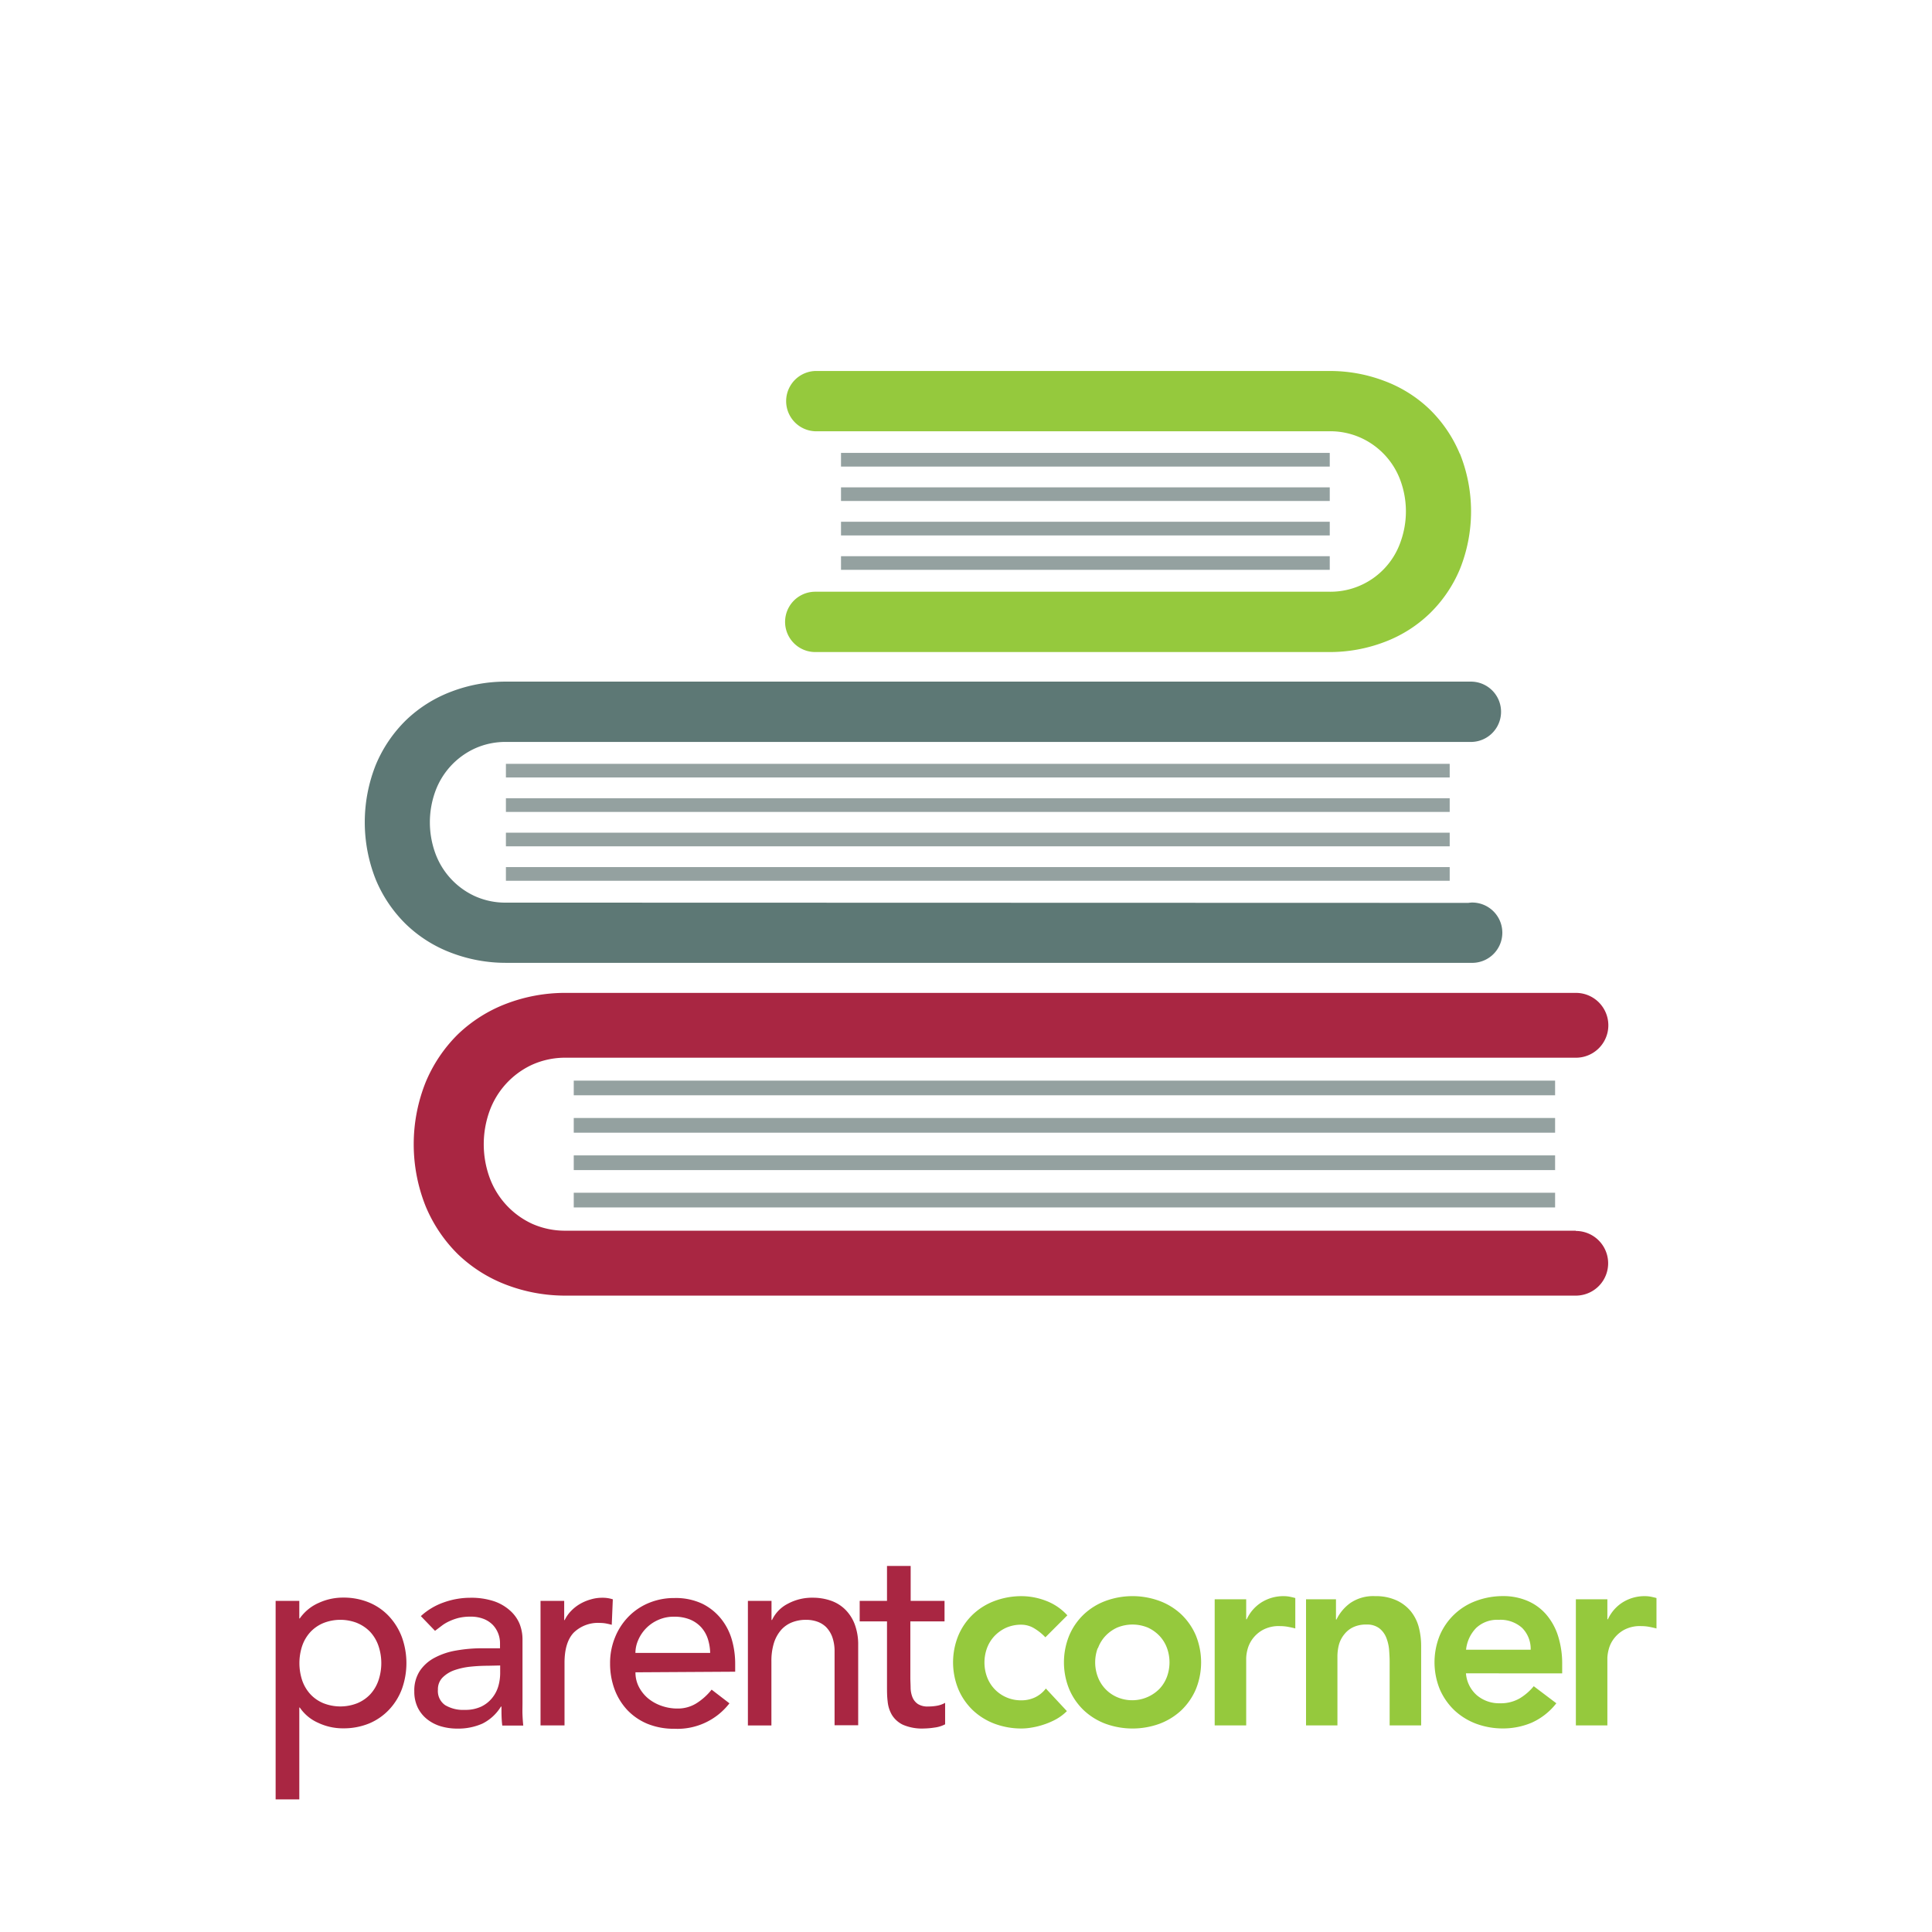 <svg id="Layer_1" data-name="Layer 1" xmlns="http://www.w3.org/2000/svg" viewBox="0 0 360 360"><defs><style>.cls-1{fill:#95c93d;}.cls-2{fill:#a92642;}.cls-3{fill:#94a1a0;}.cls-4{fill:#5d7875;}</style></defs><title>ParentCorner_C</title><path class="cls-1" d="M198.89,301a10.27,10.27,0,0,0-4-2.72,12.79,12.79,0,0,0-4.52-.86,14.29,14.29,0,0,0-5,.88,12,12,0,0,0-4.06,2.5,11.73,11.73,0,0,0-2.71,3.89,13.21,13.21,0,0,0,0,10.13,11.83,11.83,0,0,0,2.71,3.89,12.16,12.16,0,0,0,4.06,2.5,14.29,14.29,0,0,0,5,.87,11.21,11.21,0,0,0,1.85-.17,14,14,0,0,0,2.26-.56,13.5,13.5,0,0,0,2.32-1,9.09,9.09,0,0,0,2-1.51l-3.92-4.21a5.53,5.53,0,0,1-2,1.64,5.86,5.86,0,0,1-2.54.56,6.84,6.84,0,0,1-2.89-.59,6.64,6.64,0,0,1-3.55-3.81,7.83,7.83,0,0,1,0-5.29,6.64,6.64,0,0,1,1.37-2.25,7,7,0,0,1,2.18-1.57,6.84,6.84,0,0,1,2.89-.58,4.63,4.63,0,0,1,2.29.63,9.65,9.65,0,0,1,2.16,1.72l4.06-4.06Zm.37,13.82a11.83,11.83,0,0,0,2.71,3.89,12.16,12.16,0,0,0,4.06,2.5,14.75,14.75,0,0,0,10,0,12.21,12.21,0,0,0,4.07-2.5,12,12,0,0,0,2.71-3.89,13.33,13.33,0,0,0,0-10.13,11.88,11.88,0,0,0-2.71-3.89,12,12,0,0,0-4.07-2.5,14.59,14.59,0,0,0-10,0,12,12,0,0,0-4.06,2.5,11.73,11.73,0,0,0-2.71,3.89,13.21,13.21,0,0,0,0,10.13Zm5.33-7.71a6.64,6.64,0,0,1,1.37-2.25,7,7,0,0,1,2.18-1.57,7.47,7.47,0,0,1,5.77,0,7.07,7.07,0,0,1,2.18,1.57,6.64,6.64,0,0,1,1.37,2.25,7.83,7.83,0,0,1,0,5.29,6.74,6.74,0,0,1-1.37,2.25,7.14,7.14,0,0,1-8,1.56,6.64,6.64,0,0,1-3.55-3.81,7.68,7.68,0,0,1,0-5.29Zm21.75,14.39h5.87V308.92a7.29,7.29,0,0,1,.22-1.47,5.81,5.81,0,0,1,.88-1.95,6,6,0,0,1,1.91-1.74,6.25,6.25,0,0,1,3.3-.76,8.45,8.45,0,0,1,1.4.12c.47.09,1,.19,1.44.32v-5.67c-.36-.1-.71-.18-1.05-.25a6.14,6.14,0,0,0-1.06-.1,7.68,7.68,0,0,0-4.15,1.13,7.34,7.34,0,0,0-2.79,3.18h-.1V298h-5.87V321.5Zm17,0h5.87V308.68a8.67,8.67,0,0,1,.29-2.25,5.29,5.29,0,0,1,1-1.91,4.59,4.59,0,0,1,1.66-1.32,5.55,5.55,0,0,1,2.47-.49,3.75,3.75,0,0,1,2.4.71,4.18,4.18,0,0,1,1.29,1.76,7.87,7.87,0,0,1,.52,2.25c.06.8.1,1.52.1,2.18V321.5h5.87V306.67a13.69,13.69,0,0,0-.44-3.47,8,8,0,0,0-1.47-2.94,7.48,7.48,0,0,0-2.67-2.05,9.2,9.2,0,0,0-4-.79,7.55,7.55,0,0,0-4.65,1.3,8.25,8.25,0,0,0-2.55,3.06h-.09V298h-5.58V321.5Zm47.75-9.69v-1.62a17.13,17.13,0,0,0-.8-5.45,11.4,11.4,0,0,0-2.26-4,9.54,9.54,0,0,0-3.47-2.47,11.43,11.43,0,0,0-4.48-.86,14.28,14.28,0,0,0-5,.88,11.72,11.72,0,0,0-6.78,6.39,13.33,13.33,0,0,0,0,10.13,12,12,0,0,0,2.72,3.89,12.16,12.16,0,0,0,4.06,2.5,14.27,14.27,0,0,0,5,.87A13.72,13.72,0,0,0,285.4,321a12.05,12.05,0,0,0,4.6-3.62l-4.21-3.18a10.14,10.14,0,0,1-2.62,2.27,7.06,7.06,0,0,1-3.69.91,6.41,6.41,0,0,1-4.26-1.47,6,6,0,0,1-2.06-4.11Zm-17.91-4.41a6.78,6.78,0,0,1,1.89-4.06,5.7,5.7,0,0,1,4.18-1.51,6.06,6.06,0,0,1,4.36,1.49,5.54,5.54,0,0,1,1.61,4.08Zm20.46,14.1h5.87V308.92a7.29,7.29,0,0,1,.22-1.47,5.62,5.62,0,0,1,.88-1.95,6,6,0,0,1,1.91-1.74,6.25,6.25,0,0,1,3.3-.76,8.45,8.45,0,0,1,1.4.12c.47.09.95.19,1.44.32v-5.67c-.36-.1-.71-.18-1.05-.25a6.24,6.24,0,0,0-1.06-.1,7.68,7.68,0,0,0-4.15,1.13,7.34,7.34,0,0,0-2.79,3.18h-.1V298h-5.87V321.5Z"/><path class="cls-2" d="M51.36,335.29h4.41V318.17h.09A8,8,0,0,0,59.24,321a10.77,10.77,0,0,0,4.7,1.05,12.5,12.5,0,0,0,4.87-.92,10.9,10.9,0,0,0,3.71-2.58,11.45,11.45,0,0,0,2.38-3.86,14.27,14.27,0,0,0,0-9.59,11.78,11.78,0,0,0-2.38-3.89,10.65,10.65,0,0,0-3.71-2.59,12.33,12.33,0,0,0-4.87-.93,10.76,10.76,0,0,0-4.58,1,8.38,8.38,0,0,0-3.5,2.88h-.09V298.3H51.36v37Zm15.22-32.85A7.11,7.11,0,0,1,69,304.1a7.35,7.35,0,0,1,1.51,2.55,10.05,10.05,0,0,1,0,6.5A7.35,7.35,0,0,1,69,315.7a7,7,0,0,1-2.4,1.66,8.59,8.59,0,0,1-6.36,0,6.88,6.88,0,0,1-2.4-1.66,7.36,7.36,0,0,1-1.52-2.55,10.23,10.23,0,0,1,0-6.5,7.36,7.36,0,0,1,1.52-2.55,7,7,0,0,1,2.4-1.66,8.59,8.59,0,0,1,6.36,0Zm14.48,1.44,1.23-.93a7.31,7.31,0,0,1,1.42-.85,10,10,0,0,1,1.73-.62,9.23,9.23,0,0,1,2.23-.24,6.51,6.51,0,0,1,2.45.42,4.89,4.89,0,0,1,1.71,1.12,4.83,4.83,0,0,1,1,1.59,5,5,0,0,1,.34,1.76v1H90a28,28,0,0,0-5,.42,13.2,13.2,0,0,0-4.06,1.37,7.54,7.54,0,0,0-2.74,2.47,6.68,6.68,0,0,0-1,3.77,6.76,6.76,0,0,0,.63,3,6.32,6.32,0,0,0,1.74,2.18,7.56,7.56,0,0,0,2.57,1.33,10.81,10.81,0,0,0,3.08.43,11.12,11.12,0,0,0,4.65-.92A8.46,8.46,0,0,0,93.34,318h.1c0,1.18,0,2.35.15,3.53H97.5c-.06-.62-.11-1.28-.14-2s0-1.43,0-2.25V305.45a7.81,7.81,0,0,0-.56-2.91A6.79,6.79,0,0,0,95,300.07a8.59,8.59,0,0,0-3-1.72,13.51,13.51,0,0,0-4.38-.63,14.72,14.72,0,0,0-4.89.85,12.31,12.31,0,0,0-4.31,2.57l2.64,2.74Zm12.14,6.46v1.47a8.93,8.93,0,0,1-.34,2.37,6.22,6.22,0,0,1-1.13,2.18A5.83,5.83,0,0,1,89.67,318a7,7,0,0,1-3.08.61,6.54,6.54,0,0,1-3.64-.88,3.19,3.19,0,0,1-1.35-2.89,3.11,3.11,0,0,1,.86-2.25,5.85,5.85,0,0,1,2.2-1.37,13.17,13.17,0,0,1,3-.66,32.14,32.14,0,0,1,3.21-.17Zm7.58,11.16h4.41V309.85q0-3.81,1.71-5.63a6.5,6.5,0,0,1,4.94-1.81,6.57,6.57,0,0,1,1.08.1c.36.07.71.15,1.07.25l.2-4.75a6.07,6.07,0,0,0-2-.29,7.28,7.28,0,0,0-2.15.32,8.39,8.39,0,0,0-2,.85,7.64,7.64,0,0,0-1.64,1.3,6.35,6.35,0,0,0-1.18,1.69h-.09V298.3h-4.41v23.2Zm36.21-10V310a16.22,16.22,0,0,0-.61-4.43,11.2,11.2,0,0,0-2-3.91,10.38,10.38,0,0,0-3.5-2.82,11.57,11.57,0,0,0-5.21-1.07,12.23,12.23,0,0,0-4.8.93,11.36,11.36,0,0,0-3.79,2.57,11.87,11.87,0,0,0-2.49,3.86,12.57,12.57,0,0,0-.91,4.82,13.75,13.75,0,0,0,.83,4.82,11.58,11.58,0,0,0,2.37,3.86,11,11,0,0,0,3.77,2.58,13,13,0,0,0,5,.92,12.24,12.24,0,0,0,10.27-4.74l-3.32-2.55a11.31,11.31,0,0,1-2.79,2.52,6.53,6.53,0,0,1-3.57,1,8.85,8.85,0,0,1-2.94-.49,8.06,8.06,0,0,1-2.5-1.37,7,7,0,0,1-1.73-2.13,5.8,5.8,0,0,1-.66-2.76ZM118.4,308a6,6,0,0,1,.51-2.37,7.17,7.17,0,0,1,3.72-3.77,7,7,0,0,1,3-.61,7.64,7.64,0,0,1,2.91.51,5.87,5.87,0,0,1,2.08,1.42,6,6,0,0,1,1.25,2.13,9.12,9.12,0,0,1,.46,2.69Zm20.94,13.51h4.4V309.56a11.24,11.24,0,0,1,.49-3.48,6.84,6.84,0,0,1,1.37-2.42,5.38,5.38,0,0,1,2.06-1.39,7,7,0,0,1,2.54-.44,6.22,6.22,0,0,1,2,.31,4.53,4.53,0,0,1,1.69,1,5.26,5.26,0,0,1,1.18,1.86,7.85,7.85,0,0,1,.44,2.77v13.7h4.4V306.57a10.75,10.75,0,0,0-.68-4,7.72,7.72,0,0,0-1.84-2.76,7.17,7.17,0,0,0-2.69-1.59,10.17,10.17,0,0,0-3.21-.51,9.51,9.51,0,0,0-4.74,1.15,6.49,6.49,0,0,0-2.89,3h-.1V298.3h-4.4v23.2ZM176,298.3h-6.31v-6.51h-4.41v6.51h-5.09v3.82h5.09v12.09c0,.94,0,1.88.12,2.81a6.07,6.07,0,0,0,.79,2.52,4.88,4.88,0,0,0,2.05,1.84,8.94,8.94,0,0,0,3.94.7,14.08,14.08,0,0,0,1.93-.17,5.79,5.79,0,0,0,2-.61v-4a4.83,4.83,0,0,1-1.52.54,9.1,9.1,0,0,1-1.62.14,3.36,3.36,0,0,1-1.93-.46,2.79,2.79,0,0,1-1-1.22,5.11,5.11,0,0,1-.36-1.72c0-.63-.05-1.28-.05-1.93V302.12H176V298.3Z"/><polygon class="cls-3" points="94.27 161.57 94.27 164.12 270.13 164.12 270.13 161.57 94.27 161.57 94.27 161.57"/><polygon class="cls-3" points="94.27 155.16 94.27 157.7 270.13 157.7 270.13 155.16 94.27 155.16 94.27 155.16"/><polygon class="cls-3" points="94.27 148.74 94.27 151.29 270.13 151.29 270.13 148.74 94.27 148.74 94.27 148.74"/><polygon class="cls-3" points="94.27 142.33 94.27 144.87 270.13 144.87 270.13 142.33 94.27 142.33 94.27 142.33"/><polygon class="cls-3" points="247.78 103.64 247.78 106.18 156.71 106.18 156.71 103.64 247.78 103.64 247.78 103.64"/><polygon class="cls-3" points="247.78 97.22 247.78 99.77 156.71 99.77 156.71 97.22 247.78 97.22 247.78 97.22"/><polygon class="cls-3" points="247.78 90.81 247.78 93.35 156.71 93.35 156.71 90.81 247.78 90.81 247.78 90.81"/><polygon class="cls-3" points="247.78 84.39 247.78 86.94 156.71 86.94 156.71 84.39 247.78 84.39 247.78 84.39"/><polygon class="cls-3" points="106.91 222.25 106.91 224.99 289.77 224.99 289.77 222.25 106.91 222.25 106.91 222.25"/><polygon class="cls-3" points="106.91 215.29 106.91 218.03 289.77 218.03 289.77 215.29 106.91 215.29 106.91 215.29"/><polygon class="cls-3" points="106.91 208.32 106.91 211.06 289.77 211.06 289.77 208.32 106.91 208.32 106.91 208.32"/><polygon class="cls-3" points="106.91 201.36 106.91 204.09 289.77 204.09 289.77 201.36 106.91 201.36 106.91 201.36"/><path class="cls-4" d="M274.08,168.19a3.56,3.56,0,0,0-.47.05l-179.2-.05a13.8,13.8,0,0,1-6-1.24,14.1,14.1,0,0,1-7.35-8.11,16.9,16.9,0,0,1,0-11.23,14.1,14.1,0,0,1,7.35-8.11,13.8,13.8,0,0,1,6-1.25H274.08a5.62,5.62,0,1,0,0-11.24H94.41a28.47,28.47,0,0,0-10.33,1.87,24.82,24.82,0,0,0-8.41,5.3,25.24,25.24,0,0,0-5.62,8.27,28.87,28.87,0,0,0,0,21.52,25.13,25.13,0,0,0,5.62,8.27,24.66,24.66,0,0,0,8.41,5.3,28.47,28.47,0,0,0,10.33,1.87H274.08a5.62,5.62,0,1,0,0-11.23Z"/><path class="cls-1" d="M272,84.53a25,25,0,0,0-5.62-8.27A24.57,24.57,0,0,0,258,71a28.43,28.43,0,0,0-10.33-1.87H151.87a5.62,5.62,0,0,0,0,11.23h95.77a13.85,13.85,0,0,1,6,1.25A14,14,0,0,1,261,89.67a16.74,16.74,0,0,1,0,11.23,13.83,13.83,0,0,1-13.32,9.36l-95.29,0c-.16,0-.31,0-.48,0a5.62,5.62,0,0,0,0,11.24h95.77A28.64,28.64,0,0,0,258,119.62a24.59,24.59,0,0,0,8.41-5.31,24.94,24.94,0,0,0,5.62-8.26,28.87,28.87,0,0,0,0-21.52Z"/><path class="cls-2" d="M293.65,229.32h0l-188.11,0A15,15,0,0,1,99.08,228a15.23,15.23,0,0,1-7.91-8.74,18.25,18.25,0,0,1,0-12.09,15.23,15.23,0,0,1,7.91-8.74,15,15,0,0,1,6.44-1.34H293.65v0a6,6,0,1,0,0-12.08H105.52a30.78,30.78,0,0,0-11.13,2,26.81,26.81,0,0,0-9.06,5.71,27.25,27.25,0,0,0-6,8.9,31.13,31.13,0,0,0,0,23.19,27.25,27.25,0,0,0,6,8.9,26.66,26.66,0,0,0,9.06,5.71,30.79,30.79,0,0,0,11.13,2l188.11,0h0a6,6,0,0,0,0-12.05Z"/></svg>